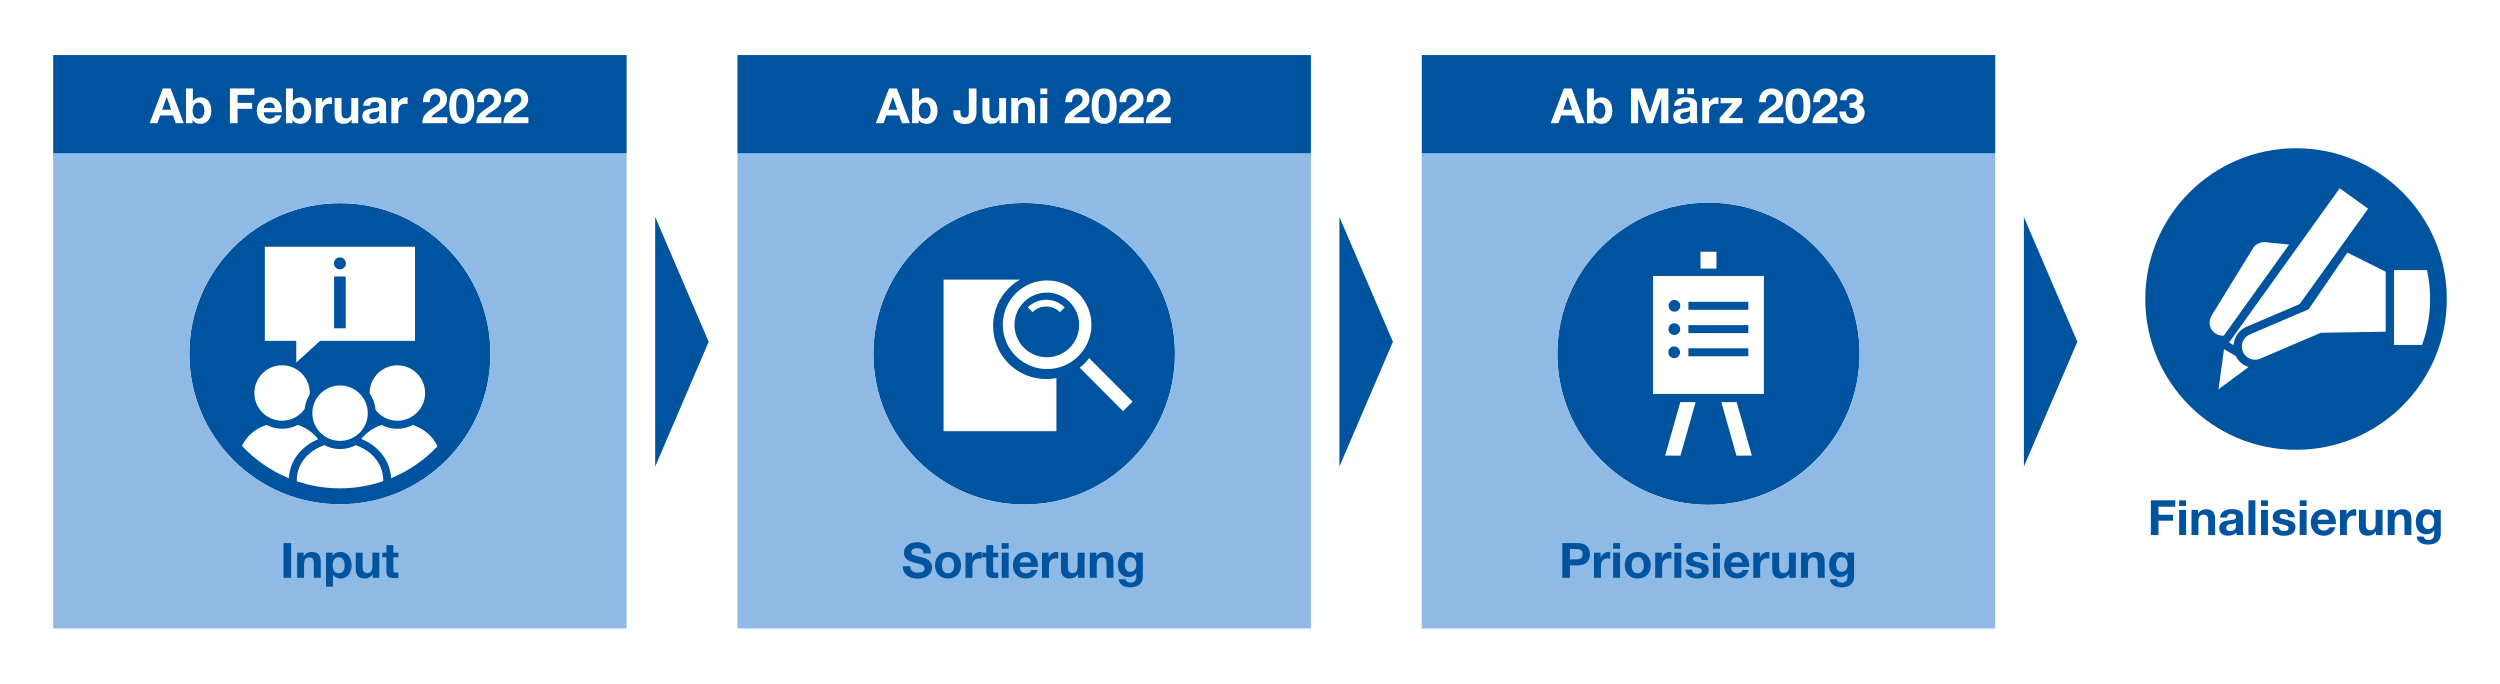 <?xml version="1.0" encoding="UTF-8"?>
<svg xmlns="http://www.w3.org/2000/svg" width="790" height="216" viewBox="0 0 1280 350"><g id="a"><rect x="0" width="1280" height="350" fill="#fff" stroke-width="0"/></g><g id="b"><rect x="27.19" y="28.19" width="293.62" height="50.44" fill="#00549f" stroke-width="0"/><path d="m174,137.92c1.7,0,3.07-1.37,3.07-3.07s-1.37-3.07-3.07-3.07-3.06,1.37-3.06,3.07,1.37,3.07,3.06,3.07Z" fill="#00549f" stroke-width="0"/><rect x="171.03" y="141.56" width="5.94" height="26.55" fill="#00549f" stroke-width="0"/><path d="m174,104.04c-42.57,0-77.08,34.51-77.08,77.09s34.51,77.08,77.08,77.08,77.08-34.51,77.08-77.08-34.51-77.09-77.08-77.09Zm43.62,97.21c0,7.83-6.37,14.19-14.19,14.19-4.55,0-8.56-2.19-11.16-5.52-.28-3.14-1.35-6.06-3.03-8.55,0-.04-.01-.08-.01-.12,0-7.83,6.37-14.19,14.2-14.19s14.19,6.37,14.19,14.19Zm-82.06-74.92h76.88v48.2h-48.59l-12.21,11.12v-11.12h-16.08v-48.2Zm52.71,85.23c0,7.83-6.37,14.19-14.19,14.19s-14.2-6.36-14.2-14.19,6.37-14.19,14.2-14.19,14.19,6.37,14.19,14.19Zm-43.88-24.51c7.82,0,14.19,6.37,14.19,14.19,0,.28-.07.53-.08.8-1.35,2.2-2.25,4.71-2.57,7.39-2.57,3.61-6.78,5.99-11.54,5.99-7.83,0-14.2-6.36-14.2-14.19s6.37-14.19,14.2-14.19Zm-20.53,41.3c2.26-4.95,6.8-8.88,12.56-10.78,2.41,1.24,5.12,1.96,8.01,1.96s5.59-.71,7.99-1.95c4.32,1.43,7.94,4.02,10.45,7.3-8.8,3.65-14.63,11.28-15,20.01-9.15-3.76-17.32-9.44-24-16.54Zm72.3,18.02c-6.96,2.37-14.41,3.68-22.17,3.68s-15.13-1.29-22.06-3.64c0-.77,0-1.25,0-1.31.32-7.89,6.08-14.46,14.13-17.13,2.41,1.24,5.12,1.96,8.01,1.96s5.59-.71,7.99-1.95c8.08,2.68,13.83,9.29,14.1,17.21v1.19Zm4.04-1.51c-.43-8.86-6.33-16.5-15.23-20.09,2.51-3.23,6.1-5.76,10.37-7.17,2.41,1.24,5.12,1.96,8.01,1.96s5.59-.71,7.99-1.95c5.81,1.93,10.38,5.91,12.61,10.93-6.63,6.99-14.7,12.59-23.75,16.33Z" fill="#00549f" stroke-width="0"/><path d="m875.17,103.75h-.43c-42.53,0-77.13,34.36-77.36,76.95-.23,42.73,34.22,77.55,76.95,77.78.14,0,.28,0,.43,0,42.53,0,77.13-34.37,77.36-76.95.23-42.73-34.22-77.56-76.95-77.79Zm-4.49,25.16h8.16v8.64h-8.16v-8.64Zm-10.26,104.42l-7.85-.06,7.76-27.4,7.85.06-7.76,27.4Zm28.68,0l-7.76-27.4,7.85-.06,7.76,27.4-7.85.06Zm14.04-31.62h-56.77v-60.42s56.77,0,56.77,0v60.42Z" fill="#00549f" stroke-width="0"/><rect x="864.48" y="166.48" width="30.68" height="4.08" fill="#00549f" stroke-width="0"/><rect x="864.48" y="178.34" width="30.68" height="4.08" fill="#00549f" stroke-width="0"/><rect x="864.48" y="154.55" width="30.68" height="4.08" fill="#00549f" stroke-width="0"/><path d="m857.32,159.59c1.66.01,3.01-1.33,3.02-2.99,0-1.66-1.33-3.01-2.99-3.02-1.66,0-3.01,1.33-3.02,2.99-.01,1.66,1.33,3.01,2.99,3.02Z" fill="#00549f" stroke-width="0"/><path d="m857.18,183.39c1.66.01,3.01-1.33,3.02-2.99,0-1.66-1.33-3.01-2.99-3.02-1.66-.01-3.01,1.33-3.02,2.99,0,1.66,1.33,3.01,2.99,3.02Z" fill="#00549f" stroke-width="0"/><path d="m857.25,171.52c1.66.01,3.01-1.32,3.02-2.98,0-1.66-1.33-3.01-2.99-3.02-1.66-.01-3.01,1.33-3.02,2.99-.01,1.66,1.33,3.01,2.98,3.02Z" fill="#00549f" stroke-width="0"/><rect x="727.95" y="28.19" width="293.62" height="50.44" fill="#00549f" stroke-width="0"/><path d="m524.25,154.67c-6.46,6.46-6.46,16.96,0,23.42,6.46,6.46,16.97,6.46,23.42,0,6.46-6.46,6.46-16.97,0-23.42-6.46-6.46-16.96-6.46-23.42,0Zm18.45,5.17c-3.87-3.87-10.16-3.87-14.03,0l-2.44-2.44c5.21-5.21,13.69-5.21,18.9,0l-2.44,2.44Z" fill="#00549f" stroke-width="0"/><path d="m524.38,103.92c-42.64,0-77.2,34.56-77.2,77.2s34.56,77.2,77.2,77.2,77.2-34.56,77.2-77.2-34.56-77.2-77.2-77.2Zm16.5,116.87h-57.78v-77.64h39.19c-2.83,1.6-5.39,3.7-7.53,6.27-4.65,5.59-6.85,12.66-6.19,19.9,1.29,14.11,12.94,24.76,27.09,24.76.83,0,1.67-.04,2.5-.11.92-.09,1.83-.22,2.72-.39v27.21Zm-2.71-31.91c-.7.06-1.4.09-2.09.09-11.6,0-21.5-8.85-22.57-20.63-1.14-12.48,8.06-23.52,20.54-24.66.7-.06,1.4-.09,2.09-.09,11.6,0,21.49,8.85,22.57,20.63,1.14,12.48-8.05,23.52-20.54,24.66Zm36.83,21.65l-22.21-22.27c.87-.67,1.72-1.37,2.51-2.16.87-.87,1.62-1.79,2.33-2.74l22.24,22.3-4.87,4.87Z" fill="#00549f" stroke-width="0"/><rect x="377.57" y="28.19" width="293.62" height="50.44" fill="#00549f" stroke-width="0"/><polygon points="1036.26 238.9 1063.64 175 1036.26 111.1 1036.26 238.9" fill="#00549f" stroke-width="0"/><polygon points="685.79 238.9 713.18 175 685.79 111.1 685.79 238.9" fill="#00549f" stroke-width="0"/><polygon points="335.44 238.9 362.83 175 335.44 111.1 335.44 238.9" fill="#00549f" stroke-width="0"/><path d="m1175.62,75.91c-42.64,0-77.2,34.56-77.2,77.2s34.56,77.2,77.2,77.2,77.19-34.56,77.19-77.2-34.56-77.2-77.19-77.2Zm22.35,20.5l14.55,10.43-35.05,48.86-27.19,11.61c-2.71,1.15-4.8,3.29-5.9,6.03-.44,1.1-.65,2.24-.73,3.39l-2.31-1.37,56.62-78.94Zm-66.44,70.34c-.42-1.76-.13-3.57.82-5.1l20.8-33.83c.6-1.24,1.56-2.25,2.82-2.95,1.04-.6,2.21-.91,3.39-.91.42,0,.85.04,1.48.15l11.23,1.11-33.44,46.63c-1.39.12-2.82-.15-4.06-.91-1.53-.95-2.61-2.43-3.03-4.19Zm4.38,32.56l2.83-20.54,6.03,3.58c1.35,2.71,3.71,4.71,6.52,5.6l-15.38,11.36Zm85.6-29.46l-33.19.54-31.06,13.26c-.84.36-1.74.54-2.65.54h0c-2.71,0-5.15-1.61-6.21-4.1-.71-1.66-.73-3.5-.06-5.17.67-1.67,1.96-2.98,3.62-3.69l30.09-12.85,19.86-29.04,19.6,9.81v30.69Zm22.77-16.74c0,8.26-1.47,16.18-4.15,23.51h-14.36v-38.35h16.87c1.06,4.78,1.63,9.74,1.63,14.84Z" fill="#00549f" stroke-width="0"/><path d="m27.19,321.81h293.62V78.63H27.19v243.18ZM174,104.04c42.57,0,77.08,34.51,77.08,77.09s-34.51,77.08-77.08,77.08-77.08-34.51-77.08-77.08,34.51-77.09,77.08-77.09Z" fill="#8ebae5" stroke-width="0"/><path d="m727.95,321.81h293.62V78.63h-293.62v243.18Zm69.44-141.11c.23-42.58,34.83-76.95,77.36-76.95h.43c42.73.23,77.18,35.06,76.95,77.79-.23,42.58-34.83,76.95-77.36,76.95-.15,0-.28,0-.43,0-42.73-.23-77.18-35.05-76.95-77.78Z" fill="#8ebae5" stroke-width="0"/><path d="m377.57,321.81h293.62V78.63h-293.62v243.18Zm146.81-217.89c42.63,0,77.2,34.56,77.2,77.2s-34.56,77.2-77.2,77.2-77.2-34.56-77.2-77.2,34.56-77.2,77.2-77.2Z" fill="#8ebae5" stroke-width="0"/></g><g id="c"><path d="m145.13,278.07h3.91v17.79h-3.91v-17.79Z" fill="#00549f" stroke-width="0"/><path d="m152.1,282.97h3.36v1.79h.08c.9-1.44,2.44-2.14,3.94-2.14,3.76,0,4.71,2.12,4.71,5.31v7.92h-3.54v-7.28c0-2.12-.62-3.16-2.27-3.16-1.92,0-2.74,1.07-2.74,3.69v6.75h-3.54v-12.88Z" fill="#00549f" stroke-width="0"/><path d="m166.88,282.97h3.36v1.64h.05c.85-1.37,2.24-1.99,3.84-1.99,4.04,0,5.86,3.26,5.86,6.93,0,3.44-1.89,6.65-5.66,6.65-1.54,0-3.01-.67-3.86-1.94h-.05v6.13h-3.54v-17.42Zm9.57,6.48c0-2.04-.82-4.16-3.09-4.16s-3.06,2.07-3.06,4.16.8,4.09,3.09,4.09,3.06-1.99,3.06-4.09Z" fill="#00549f" stroke-width="0"/><path d="m194.18,295.86h-3.36v-1.79h-.08c-.9,1.44-2.44,2.14-3.94,2.14-3.76,0-4.71-2.12-4.71-5.31v-7.92h3.54v7.28c0,2.12.62,3.16,2.27,3.16,1.92,0,2.74-1.07,2.74-3.69v-6.75h3.54v12.88Z" fill="#00549f" stroke-width="0"/><path d="m201.35,282.97h2.59v2.37h-2.59v6.38c0,1.2.3,1.5,1.49,1.5.37,0,.72-.03,1.1-.1v2.76c-.6.1-1.37.13-2.07.13-2.17,0-4.06-.5-4.06-3.06v-7.6h-2.14v-2.37h2.14v-3.86h3.54v3.86Z" fill="#00549f" stroke-width="0"/><path d="m799.91,278.07h8.02c4.44,0,6.15,2.81,6.15,5.71s-1.72,5.71-6.15,5.71h-4.11v6.38h-3.91v-17.79Zm3.91,8.37h3.04c1.82,0,3.44-.4,3.44-2.67s-1.62-2.67-3.44-2.67h-3.04v5.33Z" fill="#00549f" stroke-width="0"/><path d="m816.15,282.97h3.36v2.39h.05c.65-1.62,2.39-2.74,4.11-2.74.25,0,.55.05.77.12v3.29c-.32-.08-.85-.13-1.27-.13-2.59,0-3.49,1.87-3.49,4.14v5.81h-3.54v-12.88Z" fill="#00549f" stroke-width="0"/><path d="m829.48,280.98h-3.54v-2.91h3.54v2.91Zm-3.54,1.99h3.54v12.88h-3.54v-12.88Z" fill="#00549f" stroke-width="0"/><path d="m838.52,282.63c4.06,0,6.68,2.69,6.68,6.8s-2.62,6.78-6.68,6.78-6.65-2.69-6.65-6.78,2.62-6.8,6.65-6.8Zm0,10.91c2.42,0,3.14-2.07,3.14-4.11s-.72-4.14-3.14-4.14-3.11,2.07-3.11,4.14.72,4.11,3.11,4.11Z" fill="#00549f" stroke-width="0"/><path d="m847.49,282.97h3.36v2.39h.05c.65-1.62,2.39-2.74,4.11-2.74.25,0,.55.05.77.12v3.29c-.32-.08-.85-.13-1.27-.13-2.59,0-3.49,1.87-3.49,4.14v5.81h-3.54v-12.88Z" fill="#00549f" stroke-width="0"/><path d="m860.82,280.98h-3.54v-2.91h3.54v2.91Zm-3.54,1.99h3.54v12.88h-3.54v-12.88Z" fill="#00549f" stroke-width="0"/><path d="m866.35,291.67c.02,1.54,1.32,2.17,2.71,2.17,1.02,0,2.32-.4,2.32-1.64,0-1.07-1.47-1.45-4.01-1.99-2.04-.45-4.09-1.17-4.09-3.44,0-3.29,2.84-4.14,5.61-4.14s5.41.95,5.68,4.11h-3.36c-.1-1.37-1.15-1.74-2.42-1.74-.8,0-1.97.15-1.97,1.2,0,1.27,1.99,1.45,4.01,1.92,2.07.47,4.09,1.22,4.09,3.61,0,3.39-2.94,4.49-5.88,4.49s-5.91-1.12-6.06-4.53h3.36Z" fill="#00549f" stroke-width="0"/><path d="m880.62,280.98h-3.54v-2.91h3.54v2.91Zm-3.54,1.99h3.54v12.88h-3.54v-12.88Z" fill="#00549f" stroke-width="0"/><path d="m886.32,290.27c.1,2.24,1.2,3.26,3.16,3.26,1.42,0,2.57-.87,2.79-1.67h3.11c-1,3.04-3.11,4.34-6.03,4.34-4.06,0-6.58-2.79-6.58-6.78s2.67-6.8,6.58-6.8c4.39,0,6.5,3.69,6.25,7.65h-9.29Zm5.76-2.24c-.32-1.79-1.1-2.74-2.81-2.74-2.24,0-2.89,1.74-2.94,2.74h5.76Z" fill="#00549f" stroke-width="0"/><path d="m897.7,282.97h3.36v2.39h.05c.65-1.62,2.39-2.74,4.11-2.74.25,0,.55.05.77.12v3.29c-.32-.08-.85-.13-1.27-.13-2.59,0-3.49,1.87-3.49,4.14v5.81h-3.54v-12.88Z" fill="#00549f" stroke-width="0"/><path d="m919.48,295.86h-3.36v-1.79h-.07c-.9,1.44-2.44,2.14-3.94,2.14-3.76,0-4.71-2.12-4.71-5.31v-7.92h3.54v7.28c0,2.12.62,3.16,2.27,3.16,1.92,0,2.74-1.07,2.74-3.69v-6.75h3.54v12.88Z" fill="#00549f" stroke-width="0"/><path d="m922.16,282.97h3.36v1.79h.07c.9-1.44,2.44-2.14,3.94-2.14,3.76,0,4.71,2.12,4.71,5.31v7.92h-3.54v-7.28c0-2.12-.62-3.16-2.27-3.16-1.92,0-2.74,1.07-2.74,3.69v6.75h-3.54v-12.88Z" fill="#00549f" stroke-width="0"/><path d="m949.32,295.03c0,2.12-.75,5.71-6.68,5.71-2.54,0-5.51-1.2-5.68-4.14h3.51c.32,1.32,1.4,1.77,2.64,1.77,1.97,0,2.87-1.34,2.84-3.19v-1.69h-.05c-.77,1.35-2.32,1.99-3.86,1.99-3.86,0-5.51-2.94-5.51-6.48,0-3.34,1.92-6.38,5.53-6.38,1.69,0,2.99.57,3.84,2.07h.05v-1.72h3.36v12.06Zm-3.36-5.78c0-2.09-.72-3.96-3.01-3.96-1.99,0-2.86,1.74-2.86,3.66s.7,3.86,2.86,3.86c2.02,0,3.01-1.72,3.01-3.56Z" fill="#00549f" stroke-width="0"/><path d="m466,289.95c0,2.37,1.84,3.29,3.94,3.29,1.37,0,3.46-.4,3.46-2.22,0-1.92-2.67-2.24-5.28-2.94-2.64-.7-5.31-1.72-5.31-5.06,0-3.64,3.44-5.38,6.65-5.38,3.71,0,7.13,1.62,7.13,5.73h-3.79c-.12-2.14-1.64-2.69-3.51-2.69-1.25,0-2.69.52-2.69,2.02,0,1.37.85,1.54,5.31,2.69,1.3.32,5.28,1.15,5.28,5.18,0,3.26-2.57,5.71-7.4,5.71-3.94,0-7.62-1.94-7.57-6.33h3.79Z" fill="#00549f" stroke-width="0"/><path d="m485.37,282.63c4.06,0,6.68,2.69,6.68,6.8s-2.62,6.78-6.68,6.78-6.65-2.69-6.65-6.78,2.62-6.8,6.65-6.8Zm0,10.91c2.42,0,3.14-2.07,3.14-4.11s-.72-4.14-3.14-4.14-3.11,2.07-3.11,4.14.72,4.11,3.11,4.11Z" fill="#00549f" stroke-width="0"/><path d="m494.34,282.97h3.36v2.39h.05c.65-1.62,2.39-2.74,4.11-2.74.25,0,.55.05.77.12v3.29c-.32-.08-.85-.13-1.27-.13-2.59,0-3.49,1.87-3.49,4.14v5.81h-3.54v-12.88Z" fill="#00549f" stroke-width="0"/><path d="m508.51,282.97h2.59v2.37h-2.59v6.38c0,1.2.3,1.5,1.49,1.5.37,0,.72-.03,1.1-.1v2.76c-.6.1-1.37.13-2.07.13-2.17,0-4.06-.5-4.06-3.06v-7.6h-2.14v-2.37h2.14v-3.86h3.54v3.86Z" fill="#00549f" stroke-width="0"/><path d="m516.43,280.98h-3.54v-2.91h3.54v2.91Zm-3.54,1.99h3.54v12.88h-3.54v-12.88Z" fill="#00549f" stroke-width="0"/><path d="m522.14,290.27c.1,2.24,1.2,3.26,3.16,3.26,1.42,0,2.57-.87,2.79-1.67h3.11c-1,3.04-3.11,4.34-6.03,4.34-4.06,0-6.58-2.79-6.58-6.78s2.67-6.8,6.58-6.8c4.39,0,6.5,3.69,6.25,7.65h-9.29Zm5.76-2.24c-.32-1.79-1.1-2.74-2.82-2.74-2.24,0-2.89,1.74-2.94,2.74h5.76Z" fill="#00549f" stroke-width="0"/><path d="m533.52,282.97h3.36v2.39h.05c.65-1.62,2.39-2.74,4.11-2.74.25,0,.55.05.77.12v3.29c-.32-.08-.85-.13-1.27-.13-2.59,0-3.49,1.87-3.49,4.14v5.81h-3.54v-12.88Z" fill="#00549f" stroke-width="0"/><path d="m555.29,295.86h-3.36v-1.79h-.07c-.9,1.44-2.44,2.14-3.94,2.14-3.76,0-4.71-2.12-4.71-5.31v-7.92h3.54v7.28c0,2.12.62,3.16,2.27,3.16,1.92,0,2.74-1.07,2.74-3.69v-6.75h3.54v12.88Z" fill="#00549f" stroke-width="0"/><path d="m557.98,282.97h3.36v1.79h.08c.9-1.44,2.44-2.14,3.94-2.14,3.76,0,4.71,2.12,4.71,5.31v7.92h-3.54v-7.28c0-2.12-.62-3.16-2.27-3.16-1.92,0-2.74,1.07-2.74,3.69v6.75h-3.54v-12.88Z" fill="#00549f" stroke-width="0"/><path d="m585.13,295.03c0,2.12-.75,5.71-6.68,5.71-2.54,0-5.51-1.2-5.68-4.14h3.51c.32,1.32,1.39,1.77,2.64,1.77,1.97,0,2.86-1.34,2.84-3.19v-1.69h-.05c-.77,1.35-2.32,1.99-3.86,1.99-3.86,0-5.51-2.94-5.51-6.48,0-3.34,1.92-6.38,5.53-6.38,1.69,0,2.99.57,3.84,2.07h.05v-1.72h3.36v12.06Zm-3.36-5.78c0-2.09-.72-3.96-3.01-3.96-1.99,0-2.86,1.74-2.86,3.66s.7,3.86,2.86,3.86c2.02,0,3.01-1.72,3.01-3.56Z" fill="#00549f" stroke-width="0"/><path d="m1101.27,256.17h12.51v3.29h-8.6v4.11h7.45v3.04h-7.45v7.35h-3.91v-17.79Z" fill="#00549f" stroke-width="0"/><path d="m1119.3,259.09h-3.54v-2.91h3.54v2.91Zm-3.54,1.99h3.54v12.88h-3.54v-12.88Z" fill="#00549f" stroke-width="0"/><path d="m1122.09,261.08h3.36v1.79h.08c.9-1.44,2.44-2.14,3.94-2.14,3.76,0,4.71,2.12,4.71,5.31v7.92h-3.54v-7.28c0-2.12-.62-3.16-2.27-3.16-1.92,0-2.74,1.07-2.74,3.69v6.75h-3.54v-12.88Z" fill="#00549f" stroke-width="0"/><path d="m1136.71,265.04c.2-3.31,3.16-4.31,6.05-4.31,2.57,0,5.66.57,5.66,3.66v6.7c0,1.17.13,2.34.45,2.86h-3.59c-.12-.4-.22-.82-.25-1.25-1.12,1.17-2.77,1.59-4.34,1.59-2.44,0-4.39-1.22-4.39-3.86,0-2.91,2.19-3.61,4.39-3.91,2.17-.32,4.19-.25,4.19-1.69,0-1.52-1.05-1.74-2.29-1.74-1.35,0-2.22.55-2.34,1.94h-3.54Zm8.17,2.62c-.6.52-1.84.55-2.94.75-1.1.22-2.09.6-2.09,1.89s1.02,1.64,2.17,1.64c2.76,0,2.86-2.19,2.86-2.97v-1.32Z" fill="#00549f" stroke-width="0"/><path d="m1151.26,256.17h3.54v17.79h-3.54v-17.79Z" fill="#00549f" stroke-width="0"/><path d="m1161.22,259.09h-3.54v-2.91h3.54v2.91Zm-3.54,1.99h3.54v12.88h-3.54v-12.88Z" fill="#00549f" stroke-width="0"/><path d="m1166.75,269.78c.03,1.55,1.32,2.17,2.72,2.17,1.02,0,2.32-.4,2.32-1.64,0-1.07-1.47-1.45-4.01-1.99-2.04-.45-4.09-1.17-4.09-3.44,0-3.29,2.84-4.14,5.61-4.14s5.41.95,5.68,4.11h-3.36c-.1-1.37-1.15-1.74-2.42-1.74-.8,0-1.97.15-1.97,1.2,0,1.27,1.99,1.45,4.01,1.92,2.07.47,4.09,1.22,4.09,3.61,0,3.39-2.94,4.49-5.88,4.49s-5.91-1.12-6.06-4.54h3.36Z" fill="#00549f" stroke-width="0"/><path d="m1181.03,259.09h-3.54v-2.91h3.54v2.91Zm-3.54,1.99h3.54v12.88h-3.54v-12.88Z" fill="#00549f" stroke-width="0"/><path d="m1186.73,268.38c.1,2.24,1.2,3.26,3.16,3.26,1.42,0,2.57-.87,2.79-1.67h3.11c-1,3.04-3.11,4.34-6.03,4.34-4.06,0-6.58-2.79-6.58-6.78s2.67-6.8,6.58-6.8c4.39,0,6.5,3.69,6.25,7.65h-9.29Zm5.76-2.24c-.32-1.79-1.1-2.74-2.82-2.74-2.24,0-2.89,1.74-2.94,2.74h5.76Z" fill="#00549f" stroke-width="0"/><path d="m1198.11,261.08h3.36v2.39h.05c.65-1.62,2.39-2.74,4.11-2.74.25,0,.55.05.77.12v3.29c-.32-.08-.85-.13-1.27-.13-2.59,0-3.49,1.87-3.49,4.14v5.81h-3.54v-12.88Z" fill="#00549f" stroke-width="0"/><path d="m1219.89,273.96h-3.36v-1.79h-.07c-.9,1.45-2.44,2.14-3.94,2.14-3.76,0-4.71-2.12-4.71-5.31v-7.92h3.54v7.28c0,2.12.62,3.16,2.27,3.16,1.92,0,2.74-1.07,2.74-3.69v-6.75h3.54v12.88Z" fill="#00549f" stroke-width="0"/><path d="m1222.57,261.08h3.36v1.79h.08c.9-1.44,2.44-2.14,3.94-2.14,3.76,0,4.71,2.12,4.71,5.31v7.92h-3.54v-7.28c0-2.12-.62-3.16-2.27-3.16-1.92,0-2.74,1.07-2.74,3.69v6.75h-3.54v-12.88Z" fill="#00549f" stroke-width="0"/><path d="m1249.72,273.14c0,2.12-.75,5.71-6.68,5.71-2.54,0-5.51-1.2-5.68-4.14h3.51c.32,1.32,1.4,1.77,2.64,1.77,1.97,0,2.86-1.34,2.84-3.19v-1.69h-.05c-.77,1.35-2.32,1.99-3.86,1.99-3.86,0-5.51-2.94-5.51-6.48,0-3.34,1.92-6.38,5.53-6.38,1.69,0,2.99.57,3.84,2.07h.05v-1.72h3.36v12.06Zm-3.36-5.78c0-2.09-.72-3.96-3.01-3.96-1.99,0-2.87,1.74-2.87,3.66s.7,3.86,2.87,3.86c2.02,0,3.01-1.72,3.01-3.56Z" fill="#00549f" stroke-width="0"/><path d="m83.34,45.29h4.01l6.65,17.79h-4.06l-1.35-3.96h-6.65l-1.4,3.96h-3.96l6.75-17.79Zm-.37,10.91h4.61l-2.24-6.53h-.05l-2.32,6.53Z" fill="#fff" stroke-width="0"/><path d="m95.17,45.29h3.54v6.48h.05c.87-1.32,2.47-1.92,4.06-1.92,2.57,0,5.33,2.07,5.33,6.78s-2.77,6.8-5.33,6.8c-1.89,0-3.46-.57-4.24-1.99h-.05v1.64h-3.36v-17.79Zm6.43,7.23c-2.09,0-3.01,1.97-3.01,4.14s.92,4.11,3.01,4.11,3.01-1.97,3.01-4.11-.92-4.14-3.01-4.14Z" fill="#fff" stroke-width="0"/><path d="m117.69,45.29h12.51v3.29h-8.6v4.11h7.45v3.04h-7.45v7.35h-3.91v-17.79Z" fill="#fff" stroke-width="0"/><path d="m135,57.49c.1,2.24,1.2,3.26,3.16,3.26,1.42,0,2.57-.87,2.79-1.67h3.11c-1,3.04-3.11,4.34-6.03,4.34-4.06,0-6.58-2.79-6.58-6.78s2.67-6.8,6.58-6.8c4.39,0,6.5,3.69,6.25,7.65h-9.29Zm5.76-2.24c-.32-1.79-1.1-2.74-2.82-2.74-2.24,0-2.89,1.74-2.94,2.74h5.76Z" fill="#fff" stroke-width="0"/><path d="m146.38,45.29h3.54v6.48h.05c.87-1.32,2.47-1.92,4.06-1.92,2.57,0,5.33,2.07,5.33,6.78s-2.77,6.8-5.33,6.8c-1.89,0-3.46-.57-4.24-1.99h-.05v1.64h-3.36v-17.79Zm6.43,7.23c-2.09,0-3.01,1.97-3.01,4.14s.92,4.11,3.01,4.11,3.01-1.97,3.01-4.11-.92-4.14-3.01-4.14Z" fill="#fff" stroke-width="0"/><path d="m161.6,50.19h3.36v2.39h.05c.65-1.62,2.39-2.74,4.11-2.74.25,0,.55.05.77.12v3.29c-.32-.08-.85-.13-1.27-.13-2.59,0-3.49,1.87-3.49,4.14v5.81h-3.54v-12.88Z" fill="#fff" stroke-width="0"/><path d="m183.38,63.07h-3.36v-1.79h-.08c-.9,1.44-2.44,2.14-3.94,2.14-3.76,0-4.71-2.12-4.71-5.31v-7.92h3.54v7.28c0,2.12.62,3.16,2.27,3.16,1.92,0,2.74-1.07,2.74-3.69v-6.75h3.54v12.88Z" fill="#fff" stroke-width="0"/><path d="m185.91,54.15c.2-3.31,3.16-4.31,6.05-4.31,2.57,0,5.66.57,5.66,3.66v6.7c0,1.17.12,2.34.45,2.86h-3.59c-.12-.4-.22-.82-.25-1.25-1.12,1.17-2.77,1.59-4.34,1.59-2.44,0-4.39-1.22-4.39-3.86,0-2.91,2.19-3.61,4.39-3.91,2.17-.32,4.19-.25,4.19-1.69,0-1.52-1.05-1.74-2.29-1.74-1.35,0-2.22.55-2.34,1.94h-3.54Zm8.17,2.62c-.6.52-1.84.55-2.94.75-1.1.22-2.09.6-2.09,1.89s1.02,1.64,2.17,1.64c2.77,0,2.87-2.19,2.87-2.96v-1.32Z" fill="#fff" stroke-width="0"/><path d="m200.36,50.19h3.36v2.39h.05c.65-1.62,2.39-2.74,4.11-2.74.25,0,.55.05.77.12v3.29c-.32-.08-.85-.13-1.27-.13-2.59,0-3.49,1.87-3.49,4.14v5.81h-3.54v-12.88Z" fill="#fff" stroke-width="0"/><path d="m216.55,52.34c-.12-3.99,2.14-7.05,6.33-7.05,3.19,0,5.98,2.04,5.98,5.46,0,2.62-1.4,4.06-3.11,5.28-1.72,1.22-3.76,2.22-5.03,4.01h8.25v3.04h-12.81c.02-4.04,2.49-5.76,5.51-7.8,1.54-1.05,3.64-2.12,3.66-4.26,0-1.64-1.1-2.69-2.62-2.69-2.09,0-2.77,2.17-2.77,4.01h-3.39Z" fill="#fff" stroke-width="0"/><path d="m236.38,45.29c3.49,0,6.43,2.19,6.43,8.99s-2.94,9.14-6.43,9.14-6.38-2.19-6.38-9.14,2.94-8.99,6.38-8.99Zm0,15.22c2.89,0,2.89-4.26,2.89-6.23,0-1.82,0-6.08-2.89-6.08s-2.84,4.26-2.84,6.08c0,1.97,0,6.23,2.84,6.23Z" fill="#fff" stroke-width="0"/><path d="m244.25,52.34c-.12-3.99,2.14-7.05,6.33-7.05,3.19,0,5.98,2.04,5.98,5.46,0,2.62-1.4,4.06-3.11,5.28-1.72,1.22-3.76,2.22-5.03,4.01h8.25v3.04h-12.81c.02-4.04,2.49-5.76,5.51-7.8,1.54-1.05,3.64-2.12,3.66-4.26,0-1.64-1.1-2.69-2.62-2.69-2.09,0-2.77,2.17-2.77,4.01h-3.39Z" fill="#fff" stroke-width="0"/><path d="m258.1,52.34c-.12-3.99,2.14-7.05,6.33-7.05,3.19,0,5.98,2.04,5.98,5.46,0,2.62-1.4,4.06-3.11,5.28-1.72,1.22-3.76,2.22-5.03,4.01h8.25v3.04h-12.81c.03-4.04,2.49-5.76,5.51-7.8,1.54-1.05,3.64-2.12,3.66-4.26,0-1.64-1.1-2.69-2.62-2.69-2.09,0-2.77,2.17-2.77,4.01h-3.39Z" fill="#fff" stroke-width="0"/><path d="m800.71,45.29h4.01l6.65,17.79h-4.06l-1.35-3.96h-6.65l-1.39,3.96h-3.96l6.75-17.79Zm-.37,10.91h4.61l-2.24-6.53h-.05l-2.32,6.53Z" fill="#fff" stroke-width="0"/><path d="m812.54,45.29h3.54v6.48h.05c.87-1.32,2.47-1.92,4.06-1.92,2.57,0,5.33,2.07,5.33,6.78s-2.77,6.8-5.33,6.8c-1.89,0-3.46-.57-4.24-1.99h-.05v1.64h-3.36v-17.79Zm6.43,7.23c-2.09,0-3.01,1.97-3.01,4.14s.92,4.11,3.01,4.11,3.01-1.97,3.01-4.11-.92-4.14-3.01-4.14Z" fill="#fff" stroke-width="0"/><path d="m835.06,45.29h5.51l4.16,12.23h.05l3.94-12.23h5.51v17.79h-3.66v-12.61h-.05l-4.36,12.61h-3.01l-4.36-12.48h-.05v12.48h-3.66v-17.79Z" fill="#fff" stroke-width="0"/><path d="m857.13,54.15c.2-3.31,3.16-4.31,6.06-4.31,2.57,0,5.66.57,5.66,3.66v6.7c0,1.17.12,2.34.45,2.86h-3.59c-.12-.4-.22-.82-.25-1.25-1.12,1.17-2.76,1.59-4.34,1.59-2.44,0-4.39-1.22-4.39-3.86,0-2.91,2.19-3.61,4.39-3.91,2.17-.32,4.19-.25,4.19-1.69,0-1.52-1.05-1.74-2.29-1.74-1.34,0-2.22.55-2.34,1.94h-3.54Zm1.72-8.87h3.36v2.91h-3.36v-2.91Zm6.45,11.49c-.6.52-1.84.55-2.94.75-1.1.22-2.09.6-2.09,1.89s1.02,1.64,2.17,1.64c2.77,0,2.87-2.19,2.87-2.96v-1.32Zm-1.32-11.49h3.36v2.91h-3.36v-2.91Z" fill="#fff" stroke-width="0"/><path d="m871.58,50.19h3.36v2.39h.05c.65-1.62,2.39-2.74,4.11-2.74.25,0,.55.05.77.12v3.29c-.32-.08-.85-.13-1.27-.13-2.59,0-3.49,1.87-3.49,4.14v5.81h-3.54v-12.88Z" fill="#fff" stroke-width="0"/><path d="m880.47,60.41l6.7-7.55h-6.2v-2.67h10.86v2.67l-6.7,7.55h7.18v2.67h-11.84v-2.67Z" fill="#fff" stroke-width="0"/><path d="m900.69,52.34c-.12-3.99,2.14-7.05,6.33-7.05,3.19,0,5.98,2.04,5.98,5.46,0,2.62-1.4,4.06-3.11,5.28-1.72,1.22-3.76,2.22-5.03,4.01h8.25v3.04h-12.81c.03-4.04,2.49-5.76,5.51-7.8,1.54-1.05,3.64-2.12,3.66-4.26,0-1.64-1.1-2.69-2.62-2.69-2.09,0-2.76,2.17-2.76,4.01h-3.39Z" fill="#fff" stroke-width="0"/><path d="m920.52,45.29c3.49,0,6.43,2.19,6.43,8.99s-2.94,9.14-6.43,9.14-6.38-2.19-6.38-9.14,2.94-8.99,6.38-8.99Zm0,15.22c2.89,0,2.89-4.26,2.89-6.23,0-1.82,0-6.08-2.89-6.08s-2.84,4.26-2.84,6.08c0,1.97,0,6.23,2.84,6.23Z" fill="#fff" stroke-width="0"/><path d="m928.39,52.34c-.12-3.99,2.14-7.05,6.33-7.05,3.19,0,5.98,2.04,5.98,5.46,0,2.62-1.4,4.06-3.11,5.28-1.72,1.22-3.76,2.22-5.03,4.01h8.25v3.04h-12.81c.03-4.04,2.49-5.76,5.51-7.8,1.54-1.05,3.64-2.12,3.66-4.26,0-1.64-1.1-2.69-2.62-2.69-2.09,0-2.76,2.17-2.76,4.01h-3.39Z" fill="#fff" stroke-width="0"/><path d="m947,52.69c1.52.12,3.71-.17,3.71-2.17,0-1.47-1.17-2.32-2.47-2.32-1.77,0-2.72,1.32-2.69,3.11h-3.36c.12-3.56,2.44-6.03,6.03-6.03,2.79,0,5.86,1.72,5.86,4.83,0,1.64-.82,3.11-2.44,3.56v.05c1.92.42,3.09,2.02,3.09,3.96,0,3.66-3.06,5.73-6.48,5.73-3.91,0-6.55-2.34-6.48-6.35h3.36c.07,1.89,1.02,3.44,3.06,3.44,1.59,0,2.84-1.1,2.84-2.74,0-2.64-2.32-2.59-4.04-2.59v-2.49Z" fill="#fff" stroke-width="0"/><path d="m455.18,45.29h4.01l6.65,17.79h-4.06l-1.35-3.96h-6.65l-1.4,3.96h-3.96l6.75-17.79Zm-.37,10.91h4.61l-2.24-6.53h-.05l-2.32,6.53Z" fill="#fff" stroke-width="0"/><path d="m467.01,45.29h3.54v6.48h.05c.87-1.32,2.47-1.92,4.06-1.92,2.57,0,5.33,2.07,5.33,6.78s-2.77,6.8-5.33,6.8c-1.89,0-3.46-.57-4.24-1.99h-.05v1.64h-3.36v-17.79Zm6.43,7.23c-2.09,0-3.01,1.97-3.01,4.14s.92,4.11,3.01,4.11,3.01-1.97,3.01-4.11-.92-4.14-3.01-4.14Z" fill="#fff" stroke-width="0"/><path d="m499.94,57.47c0,2.29-.62,6.03-5.93,6.03-2.96,0-5.86-1.62-5.86-5.51v-1.54h3.54v.8c0,1.72.42,2.96,2.27,2.96,2.07,0,2.07-1.67,2.07-2.91v-12.01h3.91v12.18Z" fill="#fff" stroke-width="0"/><path d="m515.09,63.07h-3.36v-1.79h-.07c-.9,1.44-2.44,2.14-3.94,2.14-3.76,0-4.71-2.12-4.71-5.31v-7.92h3.54v7.28c0,2.12.62,3.16,2.27,3.16,1.92,0,2.74-1.07,2.74-3.69v-6.75h3.54v12.88Z" fill="#fff" stroke-width="0"/><path d="m517.77,50.19h3.36v1.79h.07c.9-1.44,2.44-2.14,3.94-2.14,3.76,0,4.71,2.12,4.71,5.31v7.92h-3.54v-7.28c0-2.12-.62-3.16-2.27-3.16-1.92,0-2.74,1.07-2.74,3.69v6.75h-3.54v-12.88Z" fill="#fff" stroke-width="0"/><path d="m536.18,48.2h-3.54v-2.91h3.54v2.91Zm-3.54,1.99h3.54v12.88h-3.54v-12.88Z" fill="#fff" stroke-width="0"/><path d="m545.47,52.34c-.12-3.99,2.14-7.05,6.33-7.05,3.19,0,5.98,2.04,5.98,5.46,0,2.62-1.4,4.06-3.11,5.28-1.72,1.22-3.76,2.22-5.03,4.01h8.25v3.04h-12.81c.03-4.04,2.49-5.76,5.51-7.8,1.54-1.05,3.64-2.12,3.66-4.26,0-1.64-1.1-2.69-2.62-2.69-2.09,0-2.77,2.17-2.77,4.01h-3.39Z" fill="#fff" stroke-width="0"/><path d="m565.3,45.29c3.49,0,6.43,2.19,6.43,8.99s-2.94,9.14-6.43,9.14-6.38-2.19-6.38-9.14,2.94-8.99,6.38-8.99Zm0,15.22c2.89,0,2.89-4.26,2.89-6.23,0-1.82,0-6.08-2.89-6.08s-2.84,4.26-2.84,6.08c0,1.97,0,6.23,2.84,6.23Z" fill="#fff" stroke-width="0"/><path d="m573.17,52.34c-.12-3.99,2.14-7.05,6.33-7.05,3.19,0,5.98,2.04,5.98,5.46,0,2.62-1.4,4.06-3.11,5.28-1.72,1.22-3.76,2.22-5.03,4.01h8.25v3.04h-12.81c.03-4.04,2.49-5.76,5.51-7.8,1.54-1.05,3.64-2.12,3.66-4.26,0-1.64-1.1-2.69-2.61-2.69-2.09,0-2.77,2.17-2.77,4.01h-3.39Z" fill="#fff" stroke-width="0"/><path d="m587.01,52.34c-.12-3.99,2.14-7.05,6.33-7.05,3.19,0,5.98,2.04,5.98,5.46,0,2.62-1.4,4.06-3.11,5.28-1.72,1.22-3.76,2.22-5.03,4.01h8.25v3.04h-12.81c.03-4.04,2.49-5.76,5.51-7.8,1.54-1.05,3.64-2.12,3.66-4.26,0-1.64-1.1-2.69-2.61-2.69-2.09,0-2.77,2.17-2.77,4.01h-3.39Z" fill="#fff" stroke-width="0"/></g></svg>
